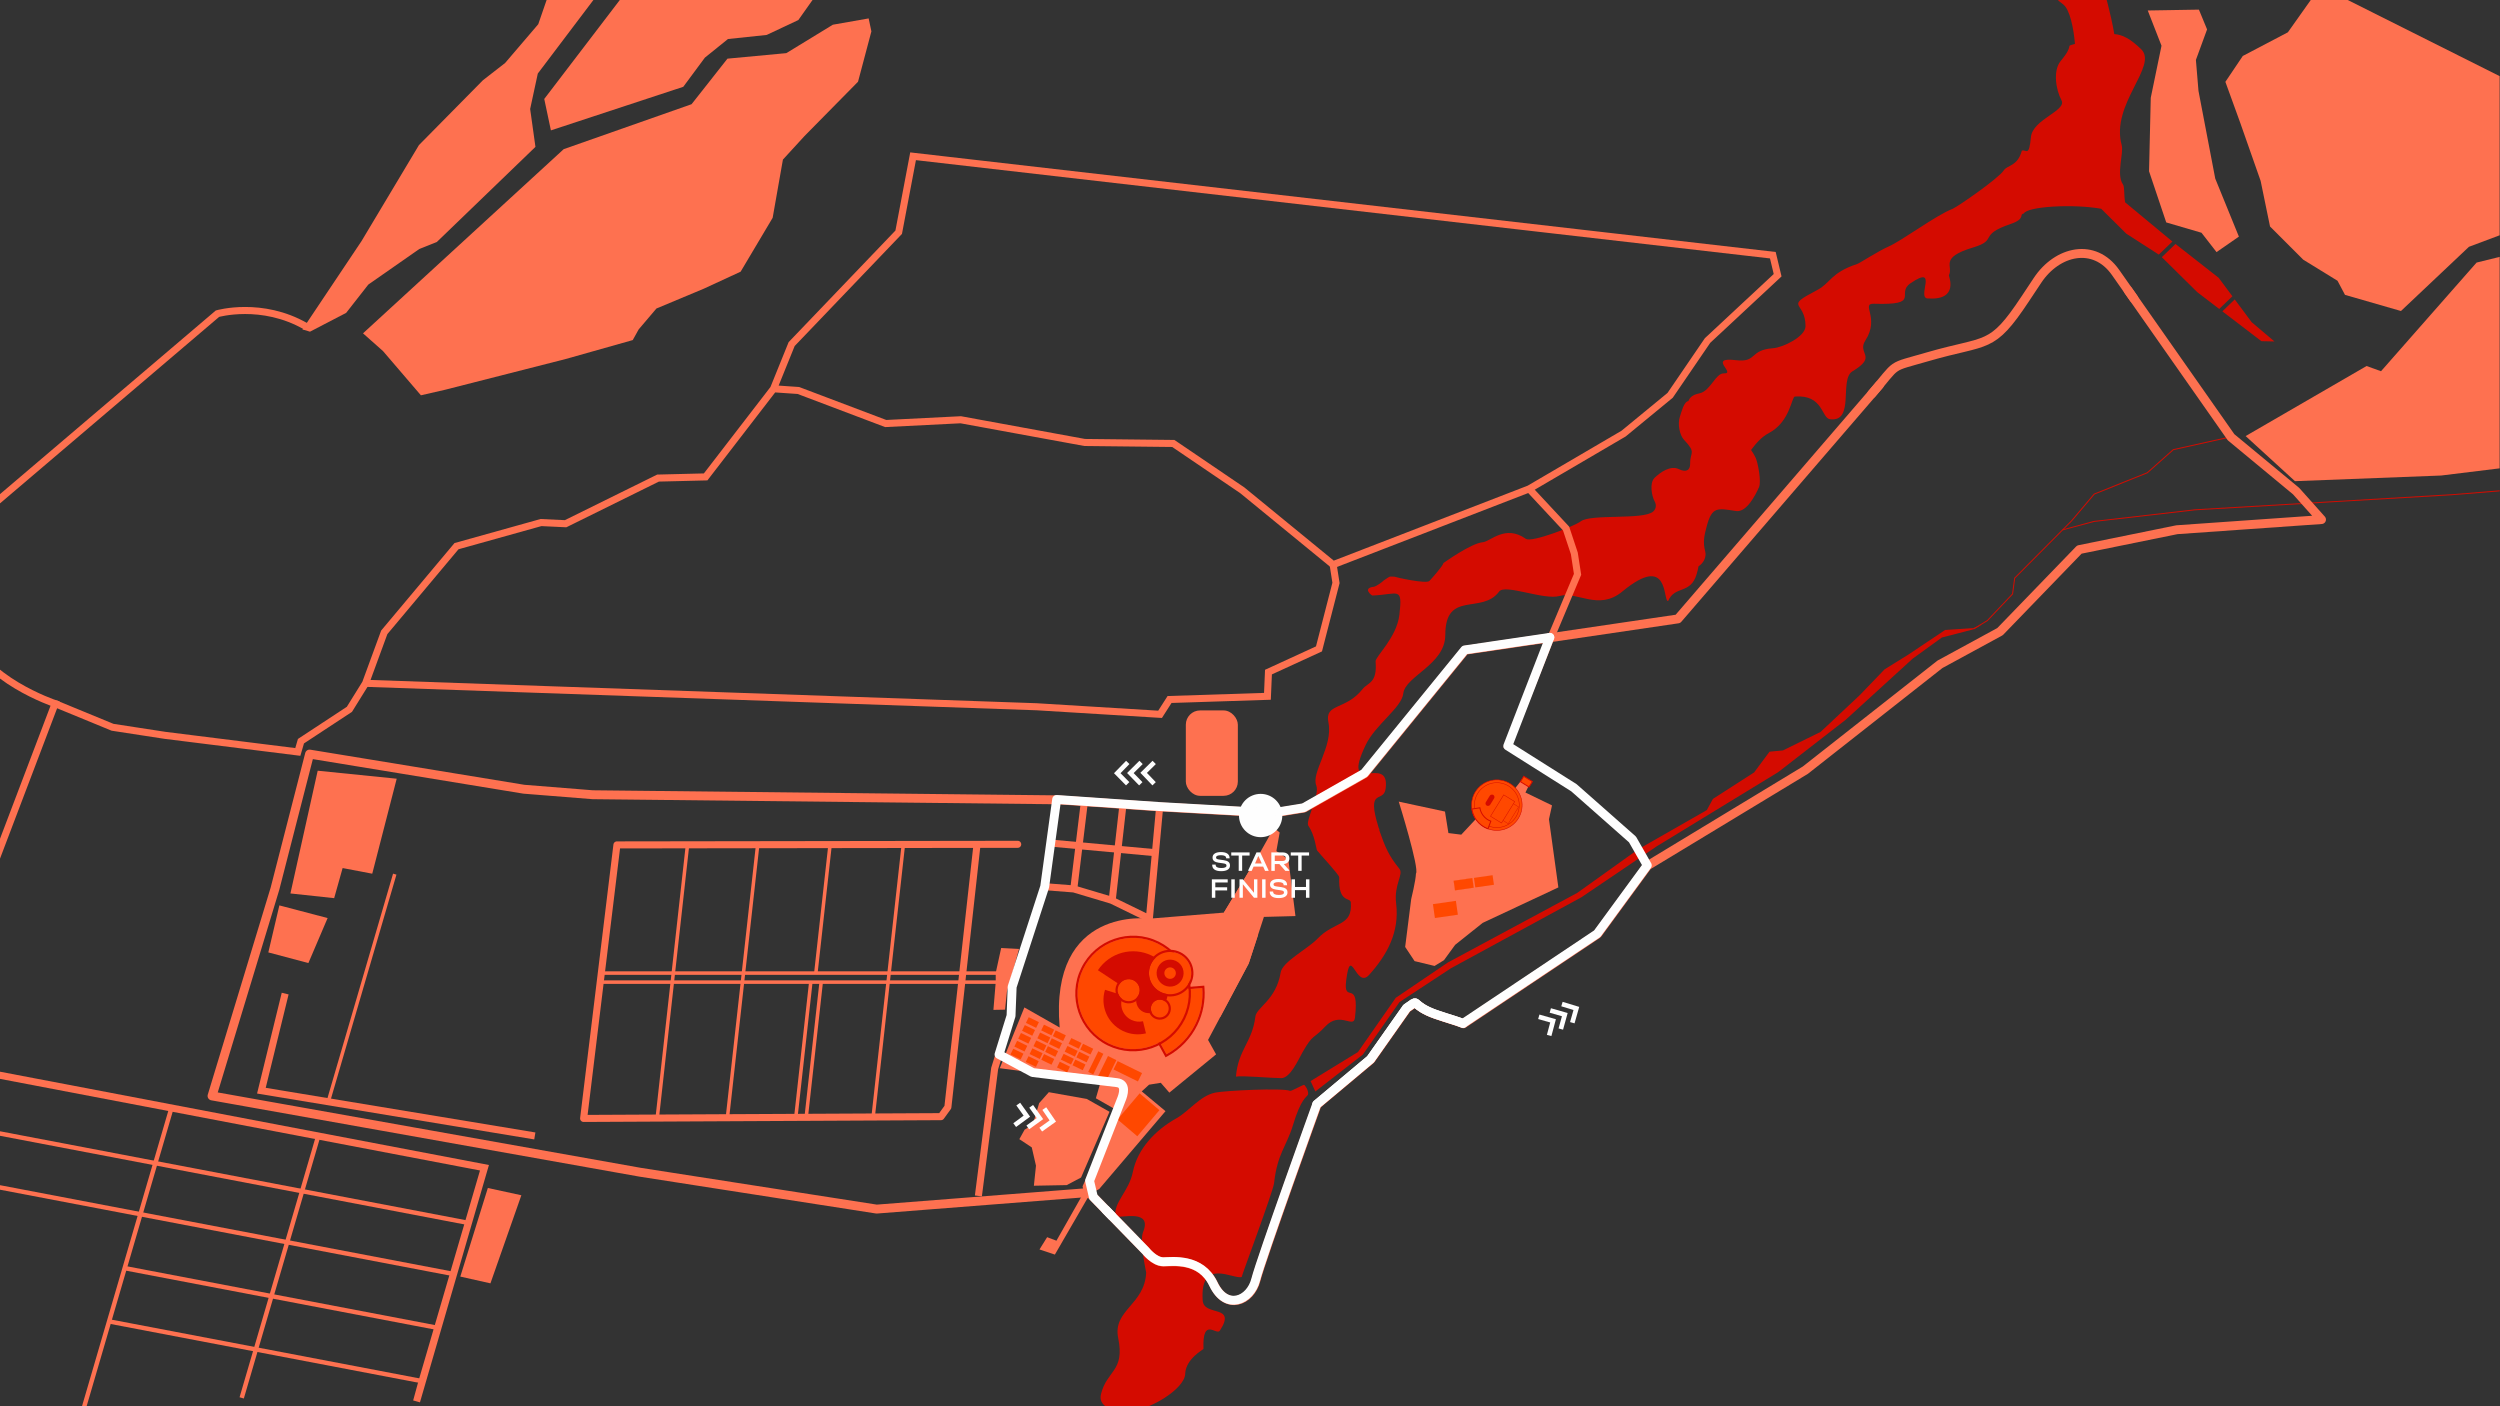 <?xml version="1.0" encoding="UTF-8"?>
<!DOCTYPE svg PUBLIC "-//W3C//DTD SVG 1.1//EN" "http://www.w3.org/Graphics/SVG/1.1/DTD/svg11.dtd">
<!-- Creator: CorelDRAW -->
<svg xmlns="http://www.w3.org/2000/svg" xml:space="preserve" width="500.004mm" height="281.252mm" version="1.1" style="shape-rendering:geometricPrecision; text-rendering:geometricPrecision; image-rendering:optimizeQuality; fill-rule:evenodd; clip-rule:evenodd"
viewBox="0 0 50000.36 28125.2"
 xmlns:xlink="http://www.w3.org/1999/xlink"
 xmlns:xodm="http://www.corel.com/coreldraw/odm/2003">
 <rect x="0" y="0" width="50000.36" height="28125.2" fill="#333333" stroke="none"/>
 <defs>
  <style type="text/css">
   <![CDATA[
    .str0 {stroke:#FE7150;stroke-width:141.11;stroke-miterlimit:22.926}
    .str2 {stroke:#FE7150;stroke-width:70.56;stroke-miterlimit:22.926}
    .str10 {stroke:#D40B00;stroke-width:20;stroke-miterlimit:22.926}
    .str15 {stroke:#D40B00;stroke-width:20;stroke-miterlimit:22.926}
    .str14 {stroke:#FF4800;stroke-width:7.62;stroke-miterlimit:22.926}
    .str9 {stroke:#FE7150;stroke-width:141.11;stroke-linecap:round;stroke-linejoin:round;stroke-miterlimit:22.926}
    .str5 {stroke:#FE7150;stroke-width:89.06;stroke-miterlimit:22.926}
    .str6 {stroke:#FE7150;stroke-width:89.06;stroke-miterlimit:22.926}
    .str7 {stroke:#FE7150;stroke-width:89.06;stroke-miterlimit:22.926}
    .str8 {stroke:#FE7150;stroke-width:89.06;stroke-miterlimit:22.926}
    .str3 {stroke:#FE7150;stroke-width:89.07;stroke-miterlimit:22.926}
    .str4 {stroke:#FE7150;stroke-width:89.07;stroke-miterlimit:22.926}
    .str1 {stroke:#FE7150;stroke-width:89.07;stroke-miterlimit:22.926}
    .str12 {stroke:#FE7150;stroke-width:178.13;stroke-linecap:round;stroke-linejoin:round;stroke-miterlimit:22.926}
    .str11 {stroke:#FE7150;stroke-width:178.13;stroke-linecap:round;stroke-linejoin:round;stroke-miterlimit:22.926}
    .str13 {stroke:#FEFEFE;stroke-width:178.13;stroke-linecap:round;stroke-linejoin:round;stroke-miterlimit:22.926}
    .fil1 {fill:none}
    .fil7 {fill:#FEFEFE}
    .fil0 {fill:#D40B00}
    .fil2 {fill:#FE7150}
    .fil3 {fill:#FE7150}
    .fil4 {fill:#FF4800}
    .fil5 {fill:#FF4800}
    .fil6 {fill:#FEFEFE;fill-rule:nonzero}
   ]]>
  </style>
   <clipPath id="id0">
    <path d="M-7.13 0.53l50000.36 0 0 28125.2 -50000.36 0 0 -28125.2z"/>
   </clipPath>
 </defs>
 <g id="Слой_x0020_1">
  <g>
  </g>
  <g style="clip-path:url(#id0)">
   <g id="_1822197461584">
    <path class="fil0" d="M22019.95 27883.16c114.59,-475.7 480.99,-451.77 344.09,-1122.93 -113.96,-558.65 532.02,-663.22 559.68,-1309.16 0.3,-6.93 -136.73,-628.28 -62.56,-808.24 193.48,-469.46 -435.16,-276.11 -552.14,-312.38 -40.77,-289.78 267.25,-493 348.92,-893.9 95.68,-469.67 458.23,-839.99 868.29,-1068.99 256.11,-143.02 472.87,-452.93 780.12,-515.6 191.43,-39.04 1343.3,-98.1 1497.67,-34.43 23.9,9.85 268.73,-134.34 282.96,-118.78 74.8,81.87 83.51,170.92 71.2,197.44 -19.87,42.81 -136.8,68.25 -297.89,604.89 -127.14,423.51 -313.98,569.39 -378.32,1159.68 -18.33,168.28 -649.99,1853.38 -647.84,1878.49 -164.79,57.04 -838.45,-401.97 -780.12,470.25 22.18,331.64 689.92,68.23 343.03,603.77 -67.68,104.5 -352.89,-289.25 -327.08,366.14 0.35,8.8 -356.56,195.43 -366.12,499.63 -9.5,302.27 -743.12,749.48 -1159.68,749.48 -320.34,0 -581.81,-106.27 -524.21,-345.36z"/>
    <path class="fil0" d="M27587.3 16608.67c122.13,348.24 185.63,500.51 401.4,768.74 88.81,110.36 -112.68,310.27 -66.05,689.67 71.37,580.65 -185.63,1036.54 -539.44,1430.12 -267.94,298.13 -367.51,-634.34 -459.81,115.58 -60.73,493.51 270.35,-70.25 175.85,741.7 -26.5,227.84 -299.3,-140.22 -593.51,175.41 -241.51,259.05 -242.13,140.95 -451.53,509.29 -89.17,156.87 -247.35,523.76 -429.67,523.76 -195.96,0 -772.49,-54.36 -905.61,-30.8 45.06,-541.15 325.75,-686.52 388.77,-1199 23.02,-187.27 415.65,-331.81 505.6,-882.42 35.55,-217.62 539.78,-470.5 737.97,-677.73 339.44,-354.92 701.27,-239.14 665.72,-722.29 -8.34,-113.54 -253.23,23.74 -232.36,-505.59 1.91,-48.63 -399.22,-475.2 -444.09,-538.19 -15.59,-21.85 -43.22,-308.27 -173.36,-491.15 -64.78,-91.03 233.57,-624.17 158.9,-805.23 -107.33,-260.32 340.38,-781.75 242.67,-1261.38 -79.52,-390.3 342.03,-237.36 682.61,-666.81 109.47,-138 296.81,-112.73 260.57,-552.7 -7.98,-96.89 422.87,-475.18 476.25,-933.86 67.43,-579.13 -21.18,-405.53 -539.05,-385.1 -14.45,0.58 -208.18,-146.98 25.11,-174.78 49.53,-5.9 164.39,-90.05 201,-126.7 150.02,-97.76 87.78,-75.36 213.56,-75.36 26.62,12.45 638.1,150.56 700.18,84.69 53.87,-57.15 267.85,-298.77 281.76,-358.89 3.51,-0.73 549.08,-395.64 789.2,-415.6 145.65,-12.13 447.3,-359.03 857.42,-67.12 115.13,81.95 982.75,-258.56 1096.08,-348.5 195.89,-155.45 1257.31,-23.9 1450.66,-197.73 57.77,-51.94 69.32,-130.26 29.3,-202.27 -58.17,-104.6 -107.05,-368.93 -2.44,-470.62 122.15,-118.75 324.2,-255.75 490.07,-173.25 127.85,63.59 225.89,31.52 222.34,-111.73 -5.87,-238.12 134.49,-203.34 -123.17,-476.97 -91.99,-97.7 -128.44,-322.55 -83,-458.89 34.71,-104.09 79.92,-302.79 171.89,-315.35 23.47,-66.93 75.46,-124.93 220.97,-154.61 221.37,-45.16 319.02,-405.76 489.57,-399.03 253.07,9.95 -335.63,-334.73 238.73,-264.12 428.43,52.64 263.77,-205.48 741.6,-238.72 196.48,-13.7 651.01,-231.02 651.01,-442.23 0,-513.74 -453.3,-362.41 235.32,-722.64 262.9,-137.52 268.77,-346.41 799.18,-520.66 50.87,-16.71 416.18,-256.49 623.36,-347.1 271.71,-118.86 940.45,-621.21 1284.24,-755.99 91.09,-35.72 920.1,-607.95 1021.23,-766.98 70.02,-110.1 280.3,-80.21 362.62,-395.62 92.41,-31.99 143.56,135.53 182.3,-272.05 33.78,-355.78 723.33,-527.66 611.21,-735.91 -114.43,-212.5 -172.14,-597.88 -16.67,-784.77 301.04,-361.99 61.9,-279.17 285.93,-342.36 -25.72,-313.91 -103.58,-698.99 -241.46,-795.65 -372.12,-260.91 -730.91,-959.81 -517.3,-1439 150.04,-336.54 200.93,-24.59 200.93,-744.77 0,-964.61 -32.8,-579.52 472.83,-1348.79 528.41,-803.93 223.43,-1404.51 550.4,-2171.15 58.84,-137.95 6.74,-707.59 263.23,-1115.64 111.05,-176.69 -31.91,-698.62 387.42,-1328.29 225.73,-338.95 75.37,-292.44 737.38,-292.44 638.63,0 1011.17,328.87 292.86,731.7 -908.64,509.57 -571.88,1063.01 -217.91,1907.06 204.73,488.14 323.91,483.42 -87.6,1025.87 -203.23,267.9 465.71,305 -285,612.72 -157.84,64.71 -947.04,575.01 -651.98,801.86 6.21,4.77 381.41,881.59 270.66,1112.61 -271.67,566.58 -1094.16,1295.58 -589.63,1985.04 2.07,2.83 131.87,447.24 202.07,862.53 165.31,10.72 321.31,94.47 535.37,299.95 350.06,336.02 -613.18,1096.82 -388.01,1918.56 45.53,166.24 -113.81,586.11 26.52,789.36 33.67,48.77 17.18,203.78 41.76,355.8l946.64 784.81 -272.07 261.32 -649.83 -418.07 -502.36 -498.44c-563.45,-100.57 -1477.48,-47.67 -1550.18,95.85 -99.23,17.05 45.42,103.86 -260.69,207.67 -661.78,224.41 -242.97,318.02 -749.16,469.86 -692.81,207.83 -388.73,374.29 -486.56,555.93 -7.35,13.63 215.64,509.09 -426.67,464.18 -219.85,-15.36 229.46,-692.37 -341.42,-303.14 -302.3,206.09 231.05,439.94 -730.6,409.25 -270.6,-8.62 122.37,280.13 -170.17,731.71 -177.72,274.42 254.59,310.37 -259.93,619.98 -269.94,162.42 54.6,1017.39 -446.39,958.3 -177.38,-20.93 -132.75,-496.37 -704.07,-454.32 -67.33,4.96 -94.65,506.33 -519.15,729.44 -160.23,84.2 -264.05,215.73 -358.01,339.32 34.56,46.65 63.36,99.49 89.52,151.86 45.61,91.27 119.99,479.16 69.62,591.54 -70.8,157.9 -247.34,510.73 -461.19,477.66 -374.61,-57.96 -479.7,-92.72 -586.81,311.66 -48.3,182.43 -77.68,313.37 -28.34,495.87 29.41,108.8 -31.04,233.42 -133.34,297.61 -9.28,50.56 -21.79,102.04 -37,154.36 -120.66,415.29 -439.5,222.9 -571.71,542.29 -111.44,0 37.77,-979.12 -916.99,-190.57 -473.76,391.29 -901.86,-12.48 -1255.06,87.92 -311.65,88.58 -1090.5,-246.62 -1206.99,-88.99 -345.6,467.61 -1077.06,-32.89 -1077.06,868.89 0,592.69 -802.59,822.28 -840.52,1171.44 -30.51,280.41 -560.11,624.65 -751.56,1027.89 -509.97,1074.1 487.78,152.95 399.84,867.83 -38.76,315.03 -400.59,-44.21 -139.28,792.42 9.88,31.63 12.56,-7.67 12.56,49.18zm15923.26 -11729.01l863.13 676.25 274.91 369.78 -263.56 253.15 -439.32 -335.72 -709.24 -700.24 274.08 -263.22zm1184.86 1109l338.44 455.23 455.67 385.56 -260.89 -5.97 -781.03 -596.83 247.81 -237.99z"/>
    <path class="fil1 str0" d="M6118.75 6528.97c-884.74,-510.43 -1769.47,-255.22 -1769.47,-255.22l-5177.75 4406.71c0,0 -38.58,1042.07 205.86,1968.36 244.44,926.29 1724.79,1424.04 1724.79,1424.04l-2707.1 7126.67 11294.29 2155.39 -1245.94 4263.47 -112.12 409.14 1358.06 -4672.61"/>
    <line class="fil1 str1" x1="4834.01" y1="27957.99" x2="6364.6" y2= "22720.43" />
    <line class="fil1 str2" x1="6569.02" y1="22020.92" x2="7895.21" y2= "17482.86" />
    <line class="fil1 str3" x1="1613.04" y1="28375.06" x2="3429.22" y2= "22160.24" />
    <line class="fil1 str4" x1="-2371.17" y1="27614.71" x2="-554.99" y2= "21399.89" />
    <line class="fil1 str5" x1="9366.9" y1="24458.38" x2="-1927.39" y2= "22302.99" />
    <line class="fil1 str6" x1="8753.45" y1="26557.5" x2="2484.44" y2= "25361.12" />
    <line class="fil1 str7" x1="8441.91" y1="27623.58" x2="2172.9" y2= "26427.2" />
    <line class="fil1 str8" x1="9068.43" y1="25479.64" x2="-2225.85" y2= "23324.25" />
    <polygon class="fil2" points="44913.16,8721.39 45899.74,9623.41 48821.92,9510.66 51839.48,9140.68 52538.23,9333.44 61977.43,8663.23 62493.79,8461.71 63854.02,7252.62 64508.95,5753.86 65516.51,5023.37 67065.66,4607.75 66851.54,4355.85 63967.37,3398.66 62934.61,2831.9 59114.5,1147.01 55706.32,-589.24 54291.58,1712.89 51925.15,3423.42 51217.57,4311.4 50450.3,5024.64 49531.74,5251.57 47620.53,7424.56 47331.67,7320.38 "/>
    <polygon class="fil2" points="46900.29,5897.47 48019.53,6220.2 49379.11,4936.16 50422.84,4544.75 50930.96,3940.51 51590.15,2738.86 51871.67,2464.2 46409.43,-273.38 45757.77,646.06 44856.19,1119.2 44508.03,1636.94 44802.62,2449.27 45213.24,3618.67 45400.75,4529.63 46064,5192.91 46750.76,5615.53 "/>
    <polygon class="fil2" points="43325.08,4448.65 44030.12,4655.01 44331.06,5041.93 44778.16,4732.4 44305.27,3571.65 43969.93,1817.63 43918.35,1198.57 44141.9,588.11 43978.54,192.59 42955.36,209.79 43230.5,914.84 43015.55,1955.22 42981.15,3425.49 "/>
    <polygon class="fil2" points="43012.47,-1257.33 44004.62,-336.05 45573.83,-791.62 44753.8,-2522.81 44034.99,-3444.11 43700.89,-3484.6 "/>
    <polygon class="fil2" points="46172.81,-5482.1 46163.4,-4737.76 46634.49,-4426.83 46907.73,-4313.76 47284.62,-3729.6 48462.35,-3786.14 49979.3,-4228.98 49197.26,-5943.76 49178.42,-6480.82 46606.23,-5500.94 "/>
    <polygon class="fil2" points="29049.18,-7945.42 27137.57,-5949.26 40020.12,-235.23 39883.81,-1152.78 40210.12,-2204.24 40270.55,-3340.29 41080.29,-4802.66 42019.91,-8169.27 "/>
    <polygon class="fil2" points="11018.02,2607.67 10885.08,1979.19 14134.64,-2276.61 15337.52,-3829.84 16073.25,-5207.87 15980.42,-5268.11 15759.39,-5028.65 15404.79,-5309.54 15110.07,-5595.07 15179.16,-5968.07 14847.19,-6190.53 15206.17,-6567.66 16019.51,-6863.02 16751.08,-7444.63 17741.65,-7281.06 18440.01,-7803.08 19214.45,-7803.08 19628.85,-7979.71 27036.49,-7945.42 26612.14,-7607.88 25778.61,-7304.77 25316.39,-6501.56 25649.79,-5501.33 25733.15,-4592.02 24669.55,-2814.35 23960.34,-2353.35 22355.75,-2060.8 21256.46,-1466.83 19793.69,-1227.47 18960.38,-1324.99 16436.33,-262.26 15967.04,400.7 15333.89,698.65 14559.18,780.59 14097.35,1153.05 13665.72,1736.01 "/>
    <polygon class="fil2" points="7260.25,6666.6 11274.09,2983.2 13831.52,2083.97 14549.21,1173.04 15726.98,1062.63 16657.31,494.11 17373.03,368.27 17428.1,627.82 17160.68,1634.55 16091.03,2719.93 15658.43,3191.84 15453.28,4355.82 14812.74,5433.56 14075.61,5774.15 13128.21,6170.55 12773.2,6588.68 12654.87,6801.69 11313.71,7180.37 8899.61,7795.73 8418.36,7906.18 7661,7022.58 "/>
    <polygon class="fil2" points="6048.46,6588.49 6199.96,6633.74 6923.01,6257.64 7366.43,5691.41 8385.62,4980.36 8736.33,4840.09 10708.98,2937.57 10603.19,2179.74 10755.98,1471.02 14161.3,-3033.31 14180.02,-3388.71 13575.19,-3638.13 13344.49,-3301.43 12590.02,-3550.85 11922.86,-2628.01 11885.44,-1237.55 11413.69,-819.94 11040.11,-312.42 10765.2,484.1 10102.61,1259.47 9658.53,1604.86 8378.94,2901.78 7228.13,4825.51 "/>
    <polyline class="fil1 str0" points="5703.36,19871.8 5227.94,21813.78 10696.48,22719.03 "/>
    <polygon class="fil1 str0" points="21133.26,15989.4 20894.23,17733.63 21475.65,17778.85 22231.48,18004.95 22987.31,18373.17 23194.02,16131.53 "/>
    <line class="fil1 str0" x1="21475.65" y1="17778.85" x2="21688.93" y2= "16027.71" />
    <line class="fil1 str0" x1="22244.12" y1="18004.95" x2="22461.05" y2= "16080.96" />
    <line class="fil1 str0" x1="21013.75" y1="16861.51" x2="23108.88" y2= "17054.71" />
    <line class="fil1 str2" x1="19949.91" y1="19461.84" x2="12031.96" y2= "19461.84" />
    <line class="fil1 str2" x1="19949.91" y1="19642.76" x2="12031.96" y2= "19642.76" />
    <line class="fil1 str2" x1="13144.31" y1="22361.55" x2="13750.77" y2= "16896.17" />
    <polyline class="fil1 str2" points="14547.47,22361.55 15153.93,16896.17 15153.93,16896.17 "/>
    <polyline class="fil1 str2" points="17461.01,22355.14 18067.47,16889.76 18067.47,16889.76 "/>
    <polyline class="fil1 str9" points="20354.26,16886.38 12338.6,16898.27 11672.6,22368.9 18820.1,22333.21 18957.6,22143.06 19540.52,16889.76 "/>
    <line class="fil1 str2" x1="15914.61" y1="22361.55" x2="16216.2" y2= "19643.62" />
    <line class="fil1 str2" x1="16122.19" y1="22361.55" x2="16423.74" y2= "19643.98" />
    <line class="fil1 str2" x1="16317.03" y1="19461.84" x2="16602.6" y2= "16888.31" />
    <polygon class="fil3 str2" points="20051.58,18997.14 19949.91,19461.84 19949.91,19642.76 19906.75,20161.69 20069.3,20158.74 20104.78,19818.83 20196.41,19517.34 20335.32,19011.91 "/>
    <polyline class="fil1 str0" points="19567.79,23918.73 19893.48,21370.66 20221.08,20316.04 20243.36,19736.57 20894.23,17733.63 "/>
    <polyline class="fil1 str10" points="39478.23,12573.41 39748.58,12410.7 40251.45,11879.37 40294.14,11561.53 41431.33,10417.6 41884.76,9881.59 42946.02,9455.66 43465.82,8993.61 44614.4,8737.37 "/>
    <polyline class="fil1 str10" points="41252.64,10597.33 41878.53,10429.02 43900.18,10196.36 49038.27,9894.37 55743.86,9351.4 66119.08,8719.28 68690.65,10043.45 "/>
    <polygon class="fil2" points="20677.62,23714.81 20719.76,23314.54 20635.49,22947.97 20386.9,22783.65 20492.23,22594.05 20656.55,22488.71 20782.96,22063.14 20976.77,21844.05 21735.2,21978.88 22190.24,22235.91 21621.43,23550.5 21334.93,23702.17 "/>
    <path class="fil2" d="M20789.75 24989.26l308.03 102.66 704.59 -1217.94 180.57 -92.07 1327.08 -1558.64 -475.1 -395.47 146.45 -133.88 234.32 -37.67 171.56 196.66 934.71 -765.38 -160.83 -288.55 813.69 -1530.2 303.51 -930.74 630.82 -16.59 -141.74 -1133.71 -239.92 -165.45 66.19 -372.29 -115.82 -90.98 -339.17 603.89 -661.11 1089.24 -1490.27 121.02c0,0 -2003.23,-267.91 -1793.92,2177.23l-705.84 -401.7 -491.97 1215.76 2019.92 264.91 -98.04 336.43 418.49 238.52 -684.23 1521.18 24.1 124.89 -546.8 963.78 -186.39 -70.35 -152.88 245.44z"/>
    <polygon class="fil2" points="24406.01,20338.44 24200.64,20226.47 24394.66,19750.61 24284.84,19648.12 24317.78,19282.07 24289.94,19024.03 24446.8,18873.31 24357.61,18654.92 24620.66,18522.89 24477.58,18252.15 25104.12,17219.86 25156.83,18710.62 24974.82,19268.78 "/>
    <polyline class="fil1 str0" points="1102.18,14072.86 2250.81,14545.56 3300.56,14707.05 5956.34,15039.03 6019.14,14823.7 6988.14,14186.67 7311.15,13666.27 7685.32,12646.59 9129.88,10923.45 10820.32,10451.16 11311.86,10474.57 13160.98,9561.71 14112.85,9538.31 15470.95,7775.6 15832.97,6881.85 17974.06,4644.7 18261.78,3125.48 35457.05,5104.14 35552.79,5504.46 34151.64,6809.88 33403.19,7906.44 32471.98,8672.29 30583.5,9777.79 26662.81,11293.4 24845.32,9805.56 23466.2,8869.38 21694.1,8849.58 19214.96,8395.11 17714.2,8470.63 15968.02,7809.91 15470.95,7775.6 "/>
    <polyline class="fil1 str0" points="26662.81,11293.4 26720.03,11658.36 26379.8,12978.07 25369.39,13442.03 25348.77,13926.6 23391.39,13990.12 23201.68,14286.54 20732.54,14135.23 7311.15,13666.27 "/>
    <polyline class="fil1 str0" points="30583.5,9777.79 31321.66,10569.96 31486.78,11067.71 31551.21,11486.49 30982.11,12839.45 30155.55,14919.34 31478.45,15754.74 32650.09,16789.16 32945.65,17306.38 "/>
    <g>
     <path class="fil4" d="M22662.8 19870.11l1382.25 -109.44c19.61,247.7 -27.7,496.12 -136.98,719.27 -125.83,256.94 -328.06,468.67 -578.97,606.16l-666.3 -1215.99z"/>
     <path id="_1" class="fil0" d="M22659.32 19825.8l1382.25 -109.44 44.29 -3.51 3.5 44.34c10.09,127.56 2.91,255.58 -20.91,380.67 -23.76,124.8 -64.17,246.47 -120.54,361.59 -65.07,132.87 -149.67,253.82 -250.19,359.07 -100.7,105.43 -217.65,195.54 -347.22,266.53l-39.01 21.38 -21.34 -38.93 -666.3 -1215.99 -33.03 -60.29 68.5 -5.42zm3.48 44.31l1382.25 -109.44c19.61,247.7 -27.7,496.12 -136.98,719.27 -125.83,256.94 -328.06,468.67 -578.97,606.16l-666.3 -1215.99z"/>
    </g>
    <g>
     <path class="fil4" d="M23152.02 18871.14c551.72,270.18 779.95,936.47 509.76,1488.19 -270.19,551.72 -936.47,779.94 -1488.19,509.76 -551.72,-270.19 -779.95,-936.48 -509.76,-1488.2 270.19,-551.71 936.47,-779.94 1488.19,-509.75z"/>
     <path id="_1_18" class="fil0" d="M23152.02 18871.14c551.72,270.18 779.95,936.47 509.76,1488.19 -270.19,551.72 -936.47,779.94 -1488.19,509.76 -551.72,-270.19 -779.95,-936.48 -509.76,-1488.2 270.19,-551.71 936.47,-779.94 1488.19,-509.75zm26.19 -36.51c283.44,141.03 483.89,382.83 579.03,660.6 95.89,279.94 84.93,596.61 -55.61,883.6l-3.2 6.54 -0.12 0.12c-141.03,283.46 -382.85,483.9 -660.62,579.05 -279.95,95.89 -596.62,84.93 -883.61,-55.61 -286.99,-140.55 -489.82,-383.99 -585.71,-663.94 -95.88,-279.95 -84.92,-596.62 55.62,-883.61 140.55,-287 383.99,-489.81 663.94,-585.7 279.94,-95.88 596.61,-84.92 883.6,55.62l6.55 3.2 0.13 0.13z"/>
    </g>
    <path class="fil0" d="M22662.8 19870.11l-704.45 -465.22c233.93,-354.22 694.51,-479.65 1075.75,-292.95 278.04,136.16 459.24,413.59 472.17,722.91l-164 6.85c13.39,49.7 9.53,104.27 -14.89,154.13 -25.14,51.33 -67.58,88.52 -116.86,107.99 -2.52,6.43 -5.31,12.81 -8.4,19.13 -61.17,124.91 -212.02,176.58 -336.92,115.41 -124.91,-61.17 -176.58,-212.02 -115.41,-336.93 6.23,-12.73 13.41,-24.68 21.38,-35.85l-108.37 4.53z"/>
    <polyline class="fil1 str11" points="25445.73,16264.63 26078.76,16162.16 27291.01,15473.48 29301.8,13005.26 33558.82,12378.06 37588.95,7699.48 "/>
    <path class="fil1 str12" d="M37435.25 7877.89c551.76,-640.5 317.59,-510.07 1125.31,-744.47 1201.05,-348.51 1264.27,-130.38 1942.55,-1153.29 82.31,-124.11 164.63,-248.23 246.92,-372.34 394.32,-594.58 1135.4,-766.82 1562.25,-157.75 121.95,173.99 243.92,348 365.87,522.01"/>
    <path class="fil1 str11" d="M25445.73 16264.63l-2244.93 -126.16 -2060.76 -142.13 -9286.81 -101.67 -1374.86 -110 -4287.19 -703.32 -692 2693.79 -1258.38 4143.6 8560.37 1525.82 4732.36 737.42 4149.07 -324.65 126.55 23.59 1108.94 1139.55c0,0 172.1,221.25 354.02,221.25 181.91,0 747.34,-88.52 1003.01,447.41 255.66,535.94 737.51,334.36 845.67,-88.48 108.17,-422.85 1220.62,-3507.07 1220.62,-3507.07l1075.35 -901.35c240.67,-341.71 481.35,-683.41 722.02,-1025.12 270.95,-179.44 68.31,-109.32 423.78,61.46 187.95,90.27 489,161.73 706.03,246.68l2682.77 -1793.88 1001.07 -1368.05 3154.49 -1909.7 2693.09 -2117.8 1200.96 -653.18 1586.44 -1641.14 1950.95 -397.2 2892.41 -203.02 -507.93 -568.88 -1301.66 -1078.09 -2058.7 -2937.29"/>
    <g>
     <path class="fil4" d="M23588.03 19083.12c209.56,102.63 296.25,355.71 193.63,565.27 -102.63,209.57 -355.71,296.25 -565.28,193.63 -209.56,-102.63 -296.25,-355.71 -193.62,-565.28 102.62,-209.56 355.71,-296.25 565.27,-193.62z"/>
     <path id="_1_19" class="fil0" d="M23614.58 19046.81c112.18,57.25 191.56,153.79 229.45,264.42 38.68,112.92 34.23,240.76 -22.53,356.67 -56.76,115.91 -155.01,197.82 -267.94,236.49 -112.94,38.69 -240.78,34.22 -356.69,-22.53 -115.91,-56.77 -197.81,-155.02 -236.49,-267.95 -38.68,-112.92 -34.22,-240.77 22.54,-356.68l3.36 -6.86 0.17 -0.17c57.24,-112.19 153.78,-191.57 264.41,-229.46 112.92,-38.68 240.76,-34.23 356.67,22.53l6.86 3.35 0.19 0.19zm-26.55 36.31c209.56,102.63 296.25,355.71 193.63,565.27 -102.63,209.57 -355.71,296.25 -565.28,193.63 -209.56,-102.63 -296.25,-355.71 -193.62,-565.28 102.62,-209.56 355.71,-296.25 565.27,-193.62z"/>
    </g>
    <circle class="fil0" transform="matrix(0.019 0.009 -0.009 0.019 23402.2 19462.6)" r="12847.86"/>
    <path class="fil0" d="M22859.9 20425.09l59.34 242.25c-156.21,38.26 -320.9,20.47 -465.33,-50.26 -304.18,-148.96 -454.3,-497.46 -353.58,-820.83l365.48 113.83c-1.61,3.06 -3.19,6.14 -4.72,9.26 -86.77,177.19 -13.47,391.19 163.72,477.96 75.91,37.18 158.57,44.95 235.09,27.79z"/>
    <g>
     <path class="fil4" d="M23273.93 20010.77c88.54,43.35 125.16,150.27 81.8,238.8 -43.35,88.54 -150.27,125.16 -238.8,81.8 -88.54,-43.35 -125.16,-150.27 -81.8,-238.8 43.35,-88.54 150.27,-125.16 238.8,-81.8z"/>
     <path id="_1_20" class="fil0" d="M23273.93 20010.77c88.54,43.35 125.16,150.27 81.8,238.8 -43.35,88.54 -150.27,125.16 -238.8,81.8 -88.54,-43.35 -125.16,-150.27 -81.8,-238.8 43.35,-88.54 150.27,-125.16 238.8,-81.8zm19.53 -39.83c55.29,27.08 94.36,73.94 112.81,127.78l0.15 0.08c18.44,53.83 16.27,114.88 -10.84,170.26l-0.02 0.04c-27.08,55.29 -73.94,94.36 -127.78,112.81l-0.08 0.15c-53.83,18.44 -114.88,16.27 -170.26,-10.84l-0.04 -0.02c-55.29,-27.08 -94.36,-73.94 -112.81,-127.78l-0.15 -0.08c-18.44,-53.83 -16.28,-114.87 10.84,-170.26l0.02 -0.04c27.08,-55.29 73.94,-94.36 127.78,-112.81l0.08 -0.15c53.83,-18.44 114.87,-16.28 170.26,10.84l0.04 0.02z"/>
    </g>
    <g>
     <path class="fil4" d="M22670.81 19605.5c109.29,53.52 154.5,185.5 100.98,294.79 -53.53,109.29 -185.51,154.5 -294.8,100.98 -109.29,-53.52 -154.5,-185.5 -100.98,-294.79 53.52,-109.29 185.51,-154.5 294.8,-100.98z"/>
     <path id="_1_21" class="fil0" d="M22690.32 19565.66c65.78,32.21 112.24,87.91 134.15,151.89 21.92,63.98 19.37,136.48 -12.84,202.25 -32.22,65.79 -87.92,112.24 -151.9,134.15 -63.98,21.92 -136.48,19.37 -202.25,-12.84 -65.78,-32.21 -112.24,-87.91 -134.15,-151.89 -21.92,-63.98 -19.37,-136.48 12.84,-202.25 32.21,-65.77 87.91,-112.24 151.9,-134.15l0.04 0.11c64.08,-21.93 136.57,-19.41 202.21,12.73zm-19.51 39.84c109.29,53.52 154.5,185.5 100.98,294.79 -53.53,109.29 -185.51,154.5 -294.8,100.98 -109.29,-53.52 -154.5,-185.5 -100.98,-294.79 53.52,-109.29 185.51,-154.5 294.8,-100.98z"/>
    </g>
    <g>
     <rect class="fil5" transform="matrix(0.097 0.047 -0.047 0.097 20574.1 20344.1)" width="2103.17" height="1178.37"/>
     <rect class="fil5" transform="matrix(0.097 0.047 -0.047 0.097 20879.3 20493.6)" width="2103.17" height="1178.37"/>
     <rect class="fil5" transform="matrix(0.097 0.047 -0.047 0.097 21426.9 20761.8)" width="2103.17" height="1178.37"/>
     <rect class="fil5" transform="matrix(0.097 0.047 -0.047 0.097 21113.1 20608.1)" width="2103.17" height="1178.37"/>
     <rect class="fil5" transform="matrix(0.097 0.047 -0.047 0.097 21660.7 20876.3)" width="2103.17" height="1178.37"/>
     <rect class="fil5" transform="matrix(0.048 0.024 -0.172 0.35 21966.5 21026)" width="2103.17" height="1178.37"/>
     <rect class="fil5" transform="matrix(0.08 0.039 -0.172 0.35 22159.7 21120.6)" width="2103.17" height="1178.37"/>
     <rect class="fil5" transform="matrix(0.232 0.114 -0.07 0.142 22353.2 21222.2)" width="2103.17" height="1178.37"/>
     <rect class="fil5" transform="matrix(0.188 0.16 -0.375 0.443 22792.7 21867)" width="2103.17" height="1178.37"/>
     <rect class="fil5" transform="matrix(0.097 0.047 -0.047 0.097 20496.8 20501.9)" width="2103.17" height="1178.37"/>
     <rect class="fil5" transform="matrix(0.097 0.047 -0.047 0.097 20802 20651.3)" width="2103.17" height="1178.37"/>
     <rect class="fil5" transform="matrix(0.097 0.047 -0.047 0.097 21349.7 20919.5)" width="2103.17" height="1178.37"/>
     <rect class="fil5" transform="matrix(0.097 0.047 -0.047 0.097 21035.8 20765.8)" width="2103.17" height="1178.37"/>
     <rect class="fil5" transform="matrix(0.097 0.047 -0.047 0.097 21583.5 21034)" width="2103.17" height="1178.37"/>
     <rect class="fil5" transform="matrix(0.097 0.047 -0.047 0.097 20419.6 20659.6)" width="2103.17" height="1178.37"/>
     <rect class="fil5" transform="matrix(0.097 0.047 -0.047 0.097 20724.8 20809.1)" width="2103.17" height="1178.37"/>
     <rect class="fil5" transform="matrix(0.097 0.047 -0.047 0.097 21272.4 21077.3)" width="2103.17" height="1178.37"/>
     <rect class="fil5" transform="matrix(0.097 0.047 -0.047 0.097 20958.6 20923.6)" width="2103.17" height="1178.37"/>
     <rect class="fil5" transform="matrix(0.097 0.047 -0.047 0.097 21506.2 21191.8)" width="2103.17" height="1178.37"/>
     <rect class="fil5" transform="matrix(0.097 0.047 -0.047 0.097 20342.3 20817.4)" width="2103.17" height="1178.37"/>
     <rect class="fil5" transform="matrix(0.097 0.047 -0.047 0.097 20647.5 20966.8)" width="2103.17" height="1178.37"/>
     <rect class="fil5" transform="matrix(0.097 0.047 -0.047 0.097 21195.2 21235)" width="2103.17" height="1178.37"/>
     <rect class="fil5" transform="matrix(0.097 0.047 -0.047 0.097 20881.3 21081.3)" width="2103.17" height="1178.37"/>
     <rect class="fil5" transform="matrix(0.097 0.047 -0.047 0.097 20265.1 20975.1)" width="2103.17" height="1178.37"/>
     <rect class="fil5" transform="matrix(0.097 0.047 -0.047 0.097 20570.3 21124.6)" width="2103.17" height="1178.37"/>
    </g>
    <rect class="fil2" x="23716.72" y="14208.6" width="1040.44" height="1708.26" rx="285.51" ry="285.51"/>
    <polygon class="fil2" points="6353.95,15414.41 5808.45,17869.24 6683.15,17963.29 6852.46,17361.34 7445,17474.2 7934.07,15574.31 "/>
    <polygon class="fil2" points="5587.3,18107.88 5366.48,19048.44 6168,19261.08 6552.4,18361.42 "/>
    <path class="fil2" d="M27975.16 16032.52l924.52 198.73 68.79 430.05 256.85 32.06 347.16 -371.79 735.73 -562.72 167.91 -213.25 144.84 76.31 -112.11 228.65 531.5 257.19 -60.92 277.9 188.16 1362.78 -1513.68 709.2 -550.82 439.35 -223.45 306.77 -188.46 115.34 -399.38 -96.61 -188.37 -283.67 120.29 -954.37c0,0 91.7,-373.48 95.58,-513 74.53,-95.1 -344.14,-1438.92 -344.14,-1438.92z"/>
    <polygon class="fil2" points="9206.11,25531.95 9756.94,23759.95 10427.28,23905.44 9808.9,25667.06 "/>
    <polyline class="fil1 str13" points="25438.95,16257.69 26071.98,16155.22 27284.23,15466.54 29295.02,12998.32 30996.45,12747.64 "/>
    <polygon class="fil0" points="26211.34,21622.15 26307.2,21829.32 27257.25,21091.02 27989.84,20041.88 29019.88,19364.64 31627.37,17945.99 33137.12,16924.79 35564.29,15442.83 36914.04,14395.58 38254.21,13172.59 38838.11,12750.07 39485.53,12582.32 39646.02,12486.3 39471.52,12561.97 38902.53,12599.74 38172.91,13088.38 37691.4,13387.8 37195.6,13902.82 36411.91,14638.5 35658.61,15008.91 35390.92,15033.81 35083.51,15447.7 34259.31,15977.55 34136.22,16202.33 32763.13,16986.96 31546.75,17857 28958.58,19249.23 27915.34,19956.38 27159.51,21040.66 "/>
    <circle class="fil4 str10" transform="matrix(0.433 -0.311 0.311 0.433 29936.7 16102.6)" r="948.83"/>
    <circle class="fil4 str10" transform="matrix(0.384 -0.276 0.276 0.384 29936.7 16102.6)" r="948.83"/>
    <circle class="fil4" transform="matrix(0.008 0.004 -0.004 0.008 23402.2 19462.6)" r="12847.86"/>
    <polygon class="fil6" points="24554.15,17586.84 24554.15,17649.75 24306.17,17649.75 24306.17,17745.81 24543.13,17745.81 24543.13,17808.73 24306.17,17808.73 24306.17,17955.34 24237.29,17955.34 24237.29,17586.84 "/>
    <polygon id="_1_22" class="fil6" points="24695.22,17586.84 24695.22,17955.34 24626.34,17955.34 24626.34,17586.84 "/>
    <polygon id="_2" class="fil6" points="25147.66,17586.84 25147.66,17955.34 25079.87,17955.34 24857.24,17685.14 24857.24,17955.34 24790.01,17955.34 24790.01,17586.84 24857.79,17586.84 25080.42,17856.47 25080.42,17586.84 "/>
    <polygon id="_3" class="fil6" points="25311.33,17586.84 25311.33,17955.34 25242.44,17955.34 25242.44,17586.84 "/>
    <path id="_4" class="fil6" d="M25574.19 17962.08c-59.15,0 -103.97,-10.67 -134.47,-32.02 -30.49,-21.34 -45.73,-52.61 -45.73,-93.81l0 -5.05 68.88 0 0 5.05c0,41.94 38.21,62.92 114.63,62.92 33.06,0 58.32,-3.94 75.77,-11.8 17.45,-7.86 26.17,-19.29 26.17,-34.27l0 -3.93c0,-13.11 -5.14,-22.84 -15.43,-29.21 -10.28,-6.37 -29.02,-11.42 -56.21,-15.17l-87.07 -12.35c-79.72,-11.24 -119.58,-44.19 -119.58,-98.87l0 -5.62c0,-33.7 14.61,-60.1 43.81,-79.2 29.21,-19.1 70.45,-28.65 123.72,-28.65 56.21,0 99.1,10.3 128.68,30.89 29.56,20.6 44.36,50.56 44.36,89.88l0 5.06 -68.89 0 0 -5.06c0,-38.57 -34.72,-57.86 -104.15,-57.86 -31.6,0 -55.75,3.75 -72.47,11.24 -16.72,7.49 -25.08,18.16 -25.08,32.02l0 4.49c0,11.24 4.88,19.75 14.61,25.56 9.73,5.8 26.72,10.39 50.98,13.76l87.62 12.36c42.98,5.99 74.58,17.32 94.78,33.99 20.2,16.66 30.31,39.79 30.31,69.37l0 5.62c0,34.83 -15.25,61.98 -45.74,81.45 -30.5,19.47 -73.66,29.21 -129.5,29.21z"/>
    <polygon id="_5" class="fil6" points="25899.88,17586.84 25899.88,17739.63 26119.75,17739.63 26119.75,17586.84 26188.64,17586.84 26188.64,17955.34 26119.75,17955.34 26119.75,17802.55 25899.88,17802.55 25899.88,17955.34 25830.99,17955.34 25830.99,17586.84 "/>
    <path class="fil6" d="M24424.37 17423.67c-59.14,0 -103.97,-10.67 -134.46,-32.02 -30.49,-21.34 -45.74,-52.61 -45.74,-93.81l0 -5.05 68.89 0 0 5.05c0,41.94 38.2,62.92 114.62,62.92 33.06,0 58.32,-3.94 75.77,-11.8 17.45,-7.86 26.18,-19.29 26.18,-34.27l0 -3.93c0,-13.11 -5.14,-22.84 -15.44,-29.21 -10.28,-6.37 -29.01,-11.42 -56.21,-15.17l-87.06 -12.35c-79.73,-11.24 -119.59,-44.19 -119.59,-98.87l0 -5.62c0,-33.7 14.61,-60.1 43.81,-79.2 29.21,-19.1 70.45,-28.65 123.72,-28.65 56.21,0 99.1,10.3 128.68,30.89 29.57,20.6 44.36,50.56 44.36,89.88l0 5.06 -68.89 0 0 -5.06c0,-38.57 -34.71,-57.86 -104.15,-57.86 -31.6,0 -55.75,3.75 -72.47,11.24 -16.71,7.49 -25.07,18.16 -25.07,32.02l0 4.49c0,11.24 4.87,19.75 14.6,25.56 9.74,5.8 26.73,10.39 50.98,13.76l87.62 12.36c42.98,5.99 74.58,17.32 94.79,33.99 20.2,16.66 30.3,39.79 30.3,69.37l0 5.62c0,34.83 -15.24,61.98 -45.73,81.45 -30.5,19.47 -73.67,29.21 -129.51,29.21z"/>
    <polygon id="_1_23" class="fil6" points="24625.51,17111.34 24625.51,17048.43 24991.98,17048.43 24991.98,17111.34 24843.19,17111.34 24843.19,17416.93 24774.3,17416.93 24774.3,17111.34 "/>
    <path id="_2_24" class="fil6" d="M25371.11 17406.26l0 10.67 -69.99 0 -37.47 -84.26 -191.77 0 -37.47 84.26 -69.99 0 0 -10.67 165.32 -357.83 76.05 0 165.32 357.83zm-136.12 -136.51l-67.23 -150.54 -67.22 150.54 134.45 0z"/>
    <path id="_3_25" class="fil6" d="M25787.18 17171.45c0,29.96 -9.75,54.77 -29.22,74.43 -19.46,19.66 -46.66,31.36 -81.55,35.11l109.11 125.27 0 10.67 -79.36 0 -117.92 -134.82 -92.58 0 0 134.82 -68.89 0 0 -368.5 225.94 0c41.88,0 74.76,10.39 98.64,31.18 23.88,20.78 35.83,49.15 35.83,85.1l0 6.74zm-70 -9.55c0,-16.1 -5.69,-28.56 -17.08,-37.36 -11.39,-8.8 -27.73,-13.2 -49.04,-13.2l-155.4 0 0 108.42 155.4 0c21.31,0 37.65,-4.4 49.04,-13.2 11.39,-8.8 17.08,-21.44 17.08,-37.92l0 -6.74z"/>
    <polygon id="_4_26" class="fil6" points="25815.27,17111.34 25815.27,17048.43 26181.74,17048.43 26181.74,17111.34 26032.95,17111.34 26032.95,17416.93 25964.06,17416.93 25964.06,17111.34 "/>
    <circle class="fil7" cx="25212.97" cy="16310.57" r="433.05"/>
    <path class="fil4 str10" d="M29816.36 16424.02l-57.09 152.52c-93.96,-35.16 -175.35,-97.47 -233.83,-178.99 -45.97,-64.08 -76.32,-138.01 -88.65,-215.9l160.83 -25.45c8.06,51.23 27.88,101.4 60.17,146.41 41.22,57.47 96.93,98.4 158.57,121.41z"/>
    <rect class="fil5" transform="matrix(0.349 -0.05 -0.05 -0.349 29506.3 17748.9)" width="1068.05" height="548.04"/>
    <rect class="fil5 str14" transform="matrix(0.349 -0.05 -0.05 -0.349 29100.8 17806.9)" width="1068.05" height="548.04"/>
    <rect class="fil5" transform="matrix(0.43 -0.062 -0.072 -0.506 28698.2 18360.7)" width="1068.05" height="548.04"/>
    <rect class="fil4 str10" transform="matrix(0.194 -0.314 0.314 0.194 29992.6 16368.3)" width="1068.05" height="548.04"/>
    <polygon class="fil5 str15" points="30408.18,15633.93 30475.03,15525.58 30647.39,15631.93 30580.53,15740.28 "/>
    <rect class="fil0" transform="matrix(0.483 -0.783 0.783 0.483 29690.7 16085.4)" width="272.86" height="110.19" rx="55.1" ry="55.1"/>
    <rect class="fil4 str10" transform="matrix(0.247 -0.401 0.401 0.247 29810.5 16325.5)" width="1068.05" height="548.04"/>
    <path class="fil1 str13" d="M22117.49 24197.79l793.82 815.74m0 0c0,0 172.1,221.25 354.02,221.25m0 0c181.91,0 747.34,-88.52 1003.01,447.41m0 0c255.66,535.94 737.51,334.36 845.67,-88.48m0 0c108.17,-422.85 1220.62,-3507.07 1220.62,-3507.07m0 0l1075.35 -901.35m0 0c240.67,-341.71 481.35,-683.41 722.02,-1025.12m0 0c270.95,-179.44 68.31,-109.32 423.78,61.46m0 0c187.95,90.27 489,161.73 706.03,246.68"/>
    <path class="fil1 str13" d="M25438.95 16257.69l-2244.93 -126.16 -2060.76 -142.13 -137.48 1003.15 -101.55 741.08 -650.87 2002.94 -22.28 579.47 -240.32 773.65 673.49 361.15c561.44,67.48 1122.9,134.96 1684.35,202.45 192.83,23.18 135.37,229.96 80.09,358.61l-627.15 1603.77 75.86 325.14 370.02 380.21"/>
    <path class="fil1 str13" d="M26334.63 22086.64l1075.35 -901.35c240.67,-341.71 481.35,-683.41 722.02,-1025.12 270.95,-179.44 68.31,-109.32 423.78,61.46 187.95,90.27 489,161.73 706.03,246.68l2682.77 -1793.88 1001.07 -1368.05 -295.56 -517.22 -1171.64 -1034.42 -1322.9 -835.4 840.9 -2171.7"/>
   </g>
  </g>
  <polygon class="fil1" points="-7.13,0.53 49993.23,0.53 49993.23,28125.73 -7.13,28125.73 "/>
  <g id="_1822197458752">
   <polygon class="fil6" points="22520.36,15707.98 22586.77,15642.5 22410.45,15463.93 22588.78,15281.07 22522.14,15215.91 22279.89,15464.3 "/>
   <polygon class="fil6" points="22782.65,15708.11 22849.48,15643.14 22672.87,15461.45 22854.38,15281.56 22788.78,15215.36 22541.66,15460.22 "/>
   <polygon class="fil6" points="23048.53,15707.79 23115.87,15643.27 22938.37,15458.07 23116.84,15282.01 23051.35,15215.6 22807.5,15456.29 "/>
  </g>
  <g id="_1822197458704">
   <polygon class="fil6" points="31491.17,20467.34 31401.45,20441.91 31470.07,20200.52 31225.75,20126.05 31252.82,20036.86 31584.7,20138.01 "/>
   <polygon class="fil6" points="31261.31,20593.68 31171.47,20568.89 31238.85,20324.63 30993.17,20254.28 31018.82,20164.69 31353.27,20260.41 "/>
   <polygon class="fil6" points="31028.09,20721.35 30938.02,20697.2 31004.48,20449.43 30763.31,20380.99 30788.76,20291.26 31118.35,20384.9 "/>
  </g>
  <g id="_1822197460336">
   <polygon class="fil6" points="20841.79,22630.74 20787.58,22554.86 20991.89,22409.14 20847.53,22198.42 20924.35,22145.65 21120.46,22431.87 "/>
   <polygon class="fil6" points="20583.36,22585.92 20528.64,22510.47 20733.78,22361.72 20585.78,22153.39 20661.76,22099.42 20863.26,22383 "/>
   <polygon class="fil6" points="20321.46,22540.05 20266.18,22464.95 20472.78,22312.9 20327.12,22108.86 20403.02,22054.66 20602.02,22333.58 "/>
  </g>
 </g>
</svg>
